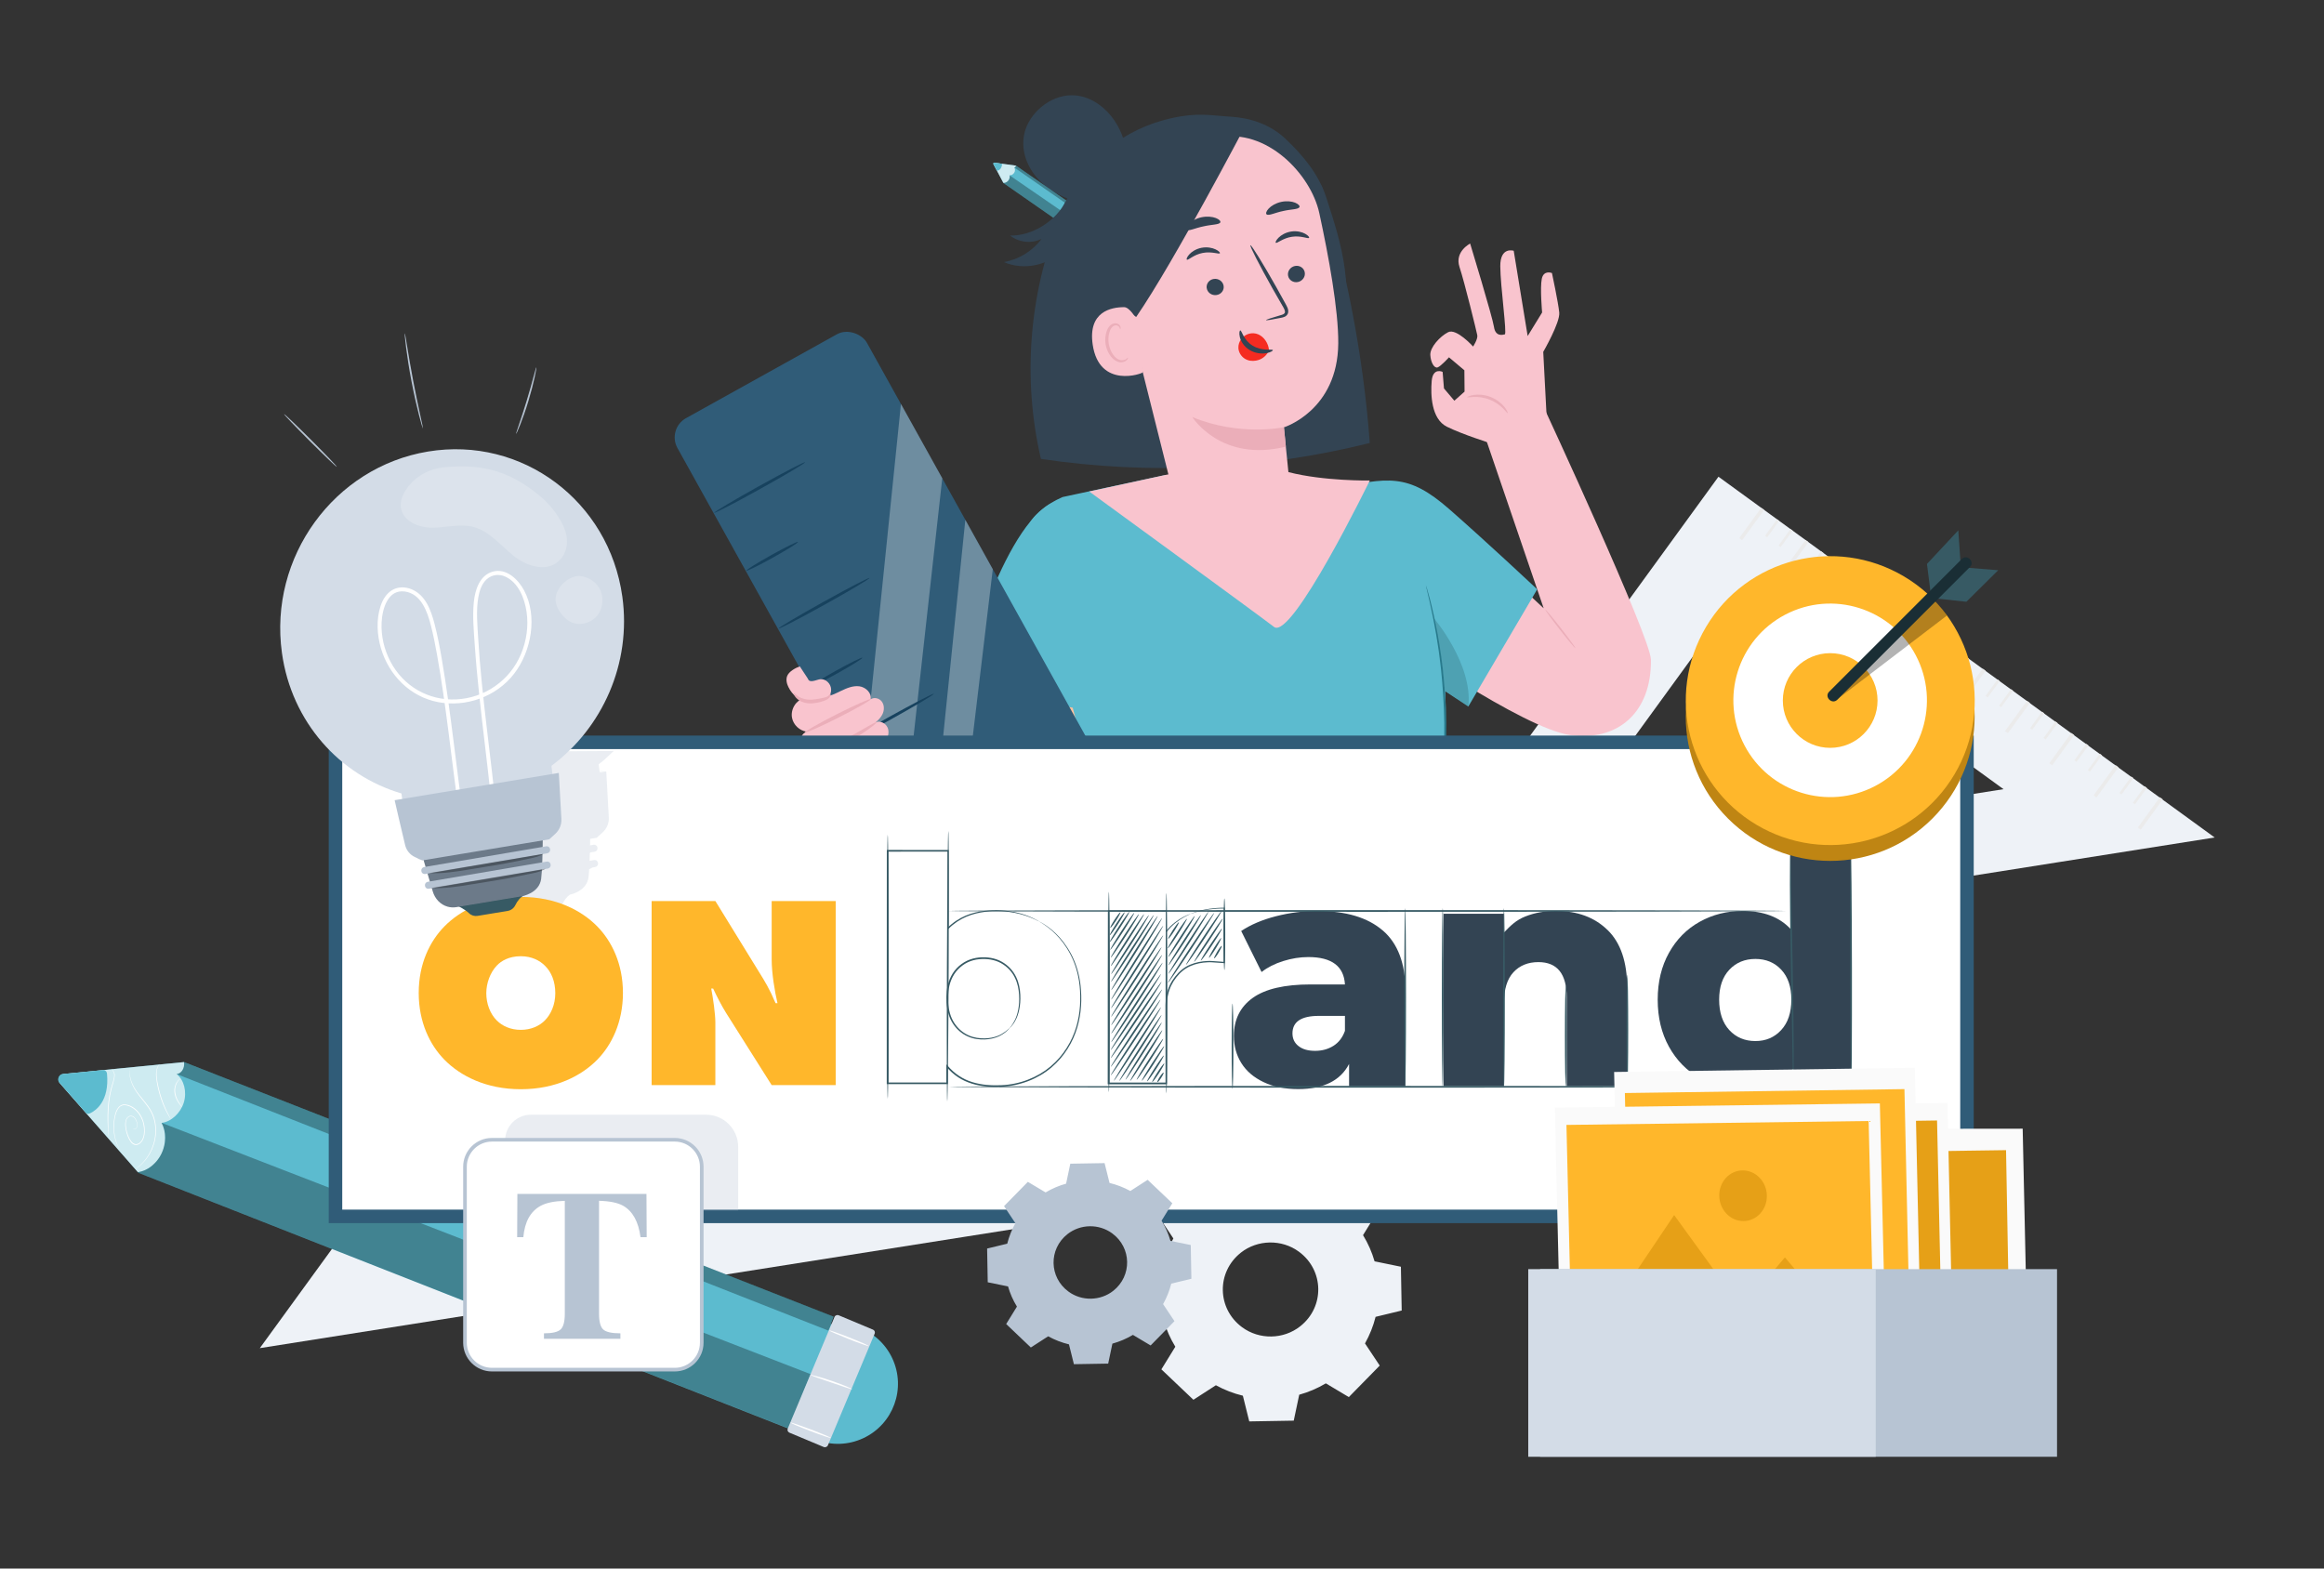 <?xml version="1.0" encoding="UTF-8"?><svg xmlns="http://www.w3.org/2000/svg" viewBox="0 0 640 432"><rect x="0" y="0" width="640" height="432" fill="#333333" stroke="none"/><defs><style>.cls-1{fill:none;}.cls-2{fill:#f52b21;}.cls-3{fill:#f9c4ce;}.cls-4{fill:#eef2f7;}.cls-5{fill:#ebebeb;}.cls-6{fill:#ebaeb9;}.cls-7{fill:#fff;}.cls-8{fill:#fafafa;}.cls-9{fill:#ffc19d;}.cls-10{fill:#ffb72b;}.cls-11{fill:#e6a017;}.cls-12{fill:#ff735d;}.cls-13{fill:#6c7a89;}.cls-14{fill:#334453;}.cls-15{fill:#b7c4d3;}.cls-16{fill:#bf8513;}.cls-17{fill:#d3dce7;}.cls-18{fill:#e1e1e1;}.cls-19{fill:#17425e;}.cls-20{fill:#375a64;}.cls-21{fill:#1a2e35;}.cls-22{fill:#2a6470;}.cls-23{fill:#287a8c;}.cls-24{fill:#305c78;}.cls-25{fill:#5cbbcf;}.cls-26{mix-blend-mode:multiply;}.cls-27{opacity:.2;}.cls-28{opacity:.3;}.cls-29{opacity:.7;}.cls-30{isolation:isolate;}</style></defs><g class="cls-30"><g id="Layer_2"><g id="Layer_6"><g><g><path class="cls-4" d="M333.91,330.09c2.32-1.38,4.78-2.42,7.33-3.13l1.51-7.14,12.25-.21,1.76,7.08c2.57,.62,5.07,1.58,7.43,2.88l6.19-4,8.82,8.38-3.84,6.23c1.4,2.28,2.46,4.71,3.18,7.21l7.25,1.49,.22,12.06-7.19,1.74c-.63,2.53-1.61,4.99-2.92,7.32l4.06,6.1-8.51,8.68-6.33-3.78c-2.32,1.38-4.78,2.42-7.33,3.13l-1.51,7.14-12.25,.21-1.76-7.08c-2.57-.62-5.07-1.58-7.43-2.88l-6.19,4-8.82-8.38,3.84-6.23c-1.4-2.28-2.46-4.71-3.18-7.21l-7.25-1.49-.22-12.06,7.19-1.74c.63-2.53,1.61-4.99,2.92-7.32l-4.06-6.1,8.51-8.68,6.33,3.78h0Zm7.79,14.93c-6.75,5.35-6.57,15.42,.37,20.53,4.74,3.49,11.4,3.38,16.01-.28,6.76-5.35,6.57-15.42-.37-20.53-4.74-3.49-11.4-3.37-16.02,.28Z"/><path class="cls-17" d="M454.99,349.94c1.32-.79,2.74-1.39,4.19-1.79l.86-4.08,7.01-.12,1.01,4.05c1.47,.36,2.9,.9,4.25,1.65l3.54-2.28,5.04,4.79-2.19,3.56c.8,1.3,1.41,2.69,1.82,4.12l4.15,.85,.12,6.9-4.11,.99c-.36,1.44-.92,2.85-1.67,4.18l2.32,3.49-4.87,4.96-3.62-2.16c-1.32,.79-2.74,1.39-4.19,1.79l-.86,4.08-7.01,.12-1.01-4.05c-1.47-.36-2.9-.9-4.25-1.65l-3.54,2.28-5.04-4.79,2.19-3.56c-.8-1.3-1.41-2.69-1.82-4.12l-4.15-.85-.12-6.9,4.11-.99c.36-1.44,.92-2.85,1.67-4.18l-2.32-3.49,4.87-4.96,3.62,2.16h0Zm4.46,8.54c-3.86,3.06-3.76,8.82,.21,11.74,2.71,2,6.52,1.93,9.16-.16,3.86-3.06,3.76-8.82-.21-11.74-2.71-2-6.52-1.93-9.16,.16Z"/><g><path class="cls-4" d="M473.24,131.3l-99.37,136.65,236.02-37.29-136.65-99.37Zm5.17,32.73l73.33,53.32-126.64,20.01,53.32-73.33Z"/><g class="cls-26"><g><polygon class="cls-5" points="486.67 147.98 486.08 147.55 489.37 143.03 489.96 143.45 486.67 147.98"/><polygon class="cls-5" points="490.38 150.67 489.79 150.24 493.08 145.72 493.67 146.14 490.38 150.67"/><polygon class="cls-5" points="498.82 156.8 498.23 156.37 501.52 151.84 502.11 152.27 498.82 156.8"/><polygon class="cls-5" points="502.52 159.49 501.93 159.06 505.22 154.54 505.81 154.96 502.52 159.49"/><polygon class="cls-5" points="510.96 165.62 510.37 165.19 513.66 160.67 514.25 161.09 510.96 165.62"/><polygon class="cls-5" points="514.67 168.31 514.08 167.88 517.37 163.36 517.96 163.78 514.67 168.31"/><polygon class="cls-5" points="523.11 174.44 522.52 174.01 525.81 169.48 526.4 169.91 523.11 174.44"/><polygon class="cls-5" points="526.82 177.13 526.23 176.71 529.51 172.18 530.1 172.6 526.82 177.13"/><polygon class="cls-5" points="535.26 183.26 534.67 182.84 537.95 178.31 538.54 178.73 535.26 183.26"/><polygon class="cls-5" points="538.96 185.95 538.37 185.52 541.66 181 542.25 181.42 538.96 185.95"/><polygon class="cls-5" points="547.4 192.08 546.81 191.65 550.1 187.12 550.69 187.55 547.4 192.08"/><polygon class="cls-5" points="551.11 194.77 550.52 194.35 553.81 189.82 554.4 190.24 551.11 194.77"/><polygon class="cls-5" points="559.65 200.98 559.06 200.55 562.35 196.02 562.94 196.45 559.65 200.98"/><polygon class="cls-5" points="563.36 203.67 562.77 203.24 566.05 198.71 566.64 199.14 563.36 203.67"/><polygon class="cls-5" points="571.85 209.83 571.26 209.4 574.54 204.87 575.14 205.3 571.85 209.83"/><polygon class="cls-5" points="575.55 212.52 574.96 212.1 578.25 207.57 578.84 207.99 575.55 212.52"/><polygon class="cls-5" points="584.24 218.83 583.65 218.41 586.94 213.88 587.53 214.3 584.24 218.83"/><polygon class="cls-5" points="587.95 221.52 587.36 221.1 590.64 216.57 591.23 217 587.95 221.52"/></g><polygon class="cls-5" points="479.76 148.78 478.97 148.2 485.02 139.86 485.82 140.45 479.76 148.78"/><polygon class="cls-5" points="491.96 157.64 491.16 157.06 497.22 148.72 498.02 149.3 491.96 157.64"/><polygon class="cls-5" points="504.16 166.5 503.36 165.92 509.41 157.58 510.21 158.16 504.16 166.5"/><polygon class="cls-5" points="516.36 175.36 515.56 174.77 521.61 166.44 522.41 167.02 516.36 175.36"/><polygon class="cls-5" points="528.55 184.21 527.76 183.63 533.81 175.29 534.61 175.87 528.55 184.21"/><polygon class="cls-5" points="540.75 193.07 539.95 192.49 546.01 184.15 546.81 184.73 540.75 193.07"/><polygon class="cls-5" points="552.95 201.93 552.15 201.35 558.21 193.01 559.01 193.59 552.95 201.93"/><polygon class="cls-5" points="565.15 210.79 564.35 210.21 570.4 201.87 571.2 202.45 565.15 210.79"/><polygon class="cls-5" points="577.34 219.64 576.55 219.06 582.6 210.72 583.4 211.31 577.34 219.64"/><polygon class="cls-5" points="589.54 228.5 588.74 227.92 594.8 219.58 595.6 220.16 589.54 228.5"/></g></g><g><path class="cls-4" d="M170.92,234.65l-99.37,136.65,236.02-37.29-136.65-99.37Zm5.17,32.73l73.33,53.32-126.64,20.01,53.32-73.33Z"/><g class="cls-26"><g><polygon class="cls-4" points="184.35 251.33 183.76 250.9 187.05 246.38 187.64 246.8 184.35 251.33"/><polygon class="cls-4" points="188.05 254.02 187.46 253.6 190.75 249.07 191.34 249.5 188.05 254.02"/><polygon class="cls-4" points="196.49 260.15 195.9 259.73 199.19 255.2 199.78 255.62 196.49 260.15"/><polygon class="cls-4" points="200.2 262.84 199.61 262.42 202.9 257.89 203.49 258.31 200.2 262.84"/><polygon class="cls-4" points="208.64 268.97 208.05 268.55 211.34 264.02 211.93 264.44 208.64 268.97"/><polygon class="cls-4" points="212.34 271.66 211.75 271.24 215.04 266.71 215.63 267.14 212.34 271.66"/><polygon class="cls-4" points="220.79 277.79 220.2 277.37 223.48 272.84 224.07 273.26 220.79 277.79"/><polygon class="cls-4" points="224.49 280.48 223.9 280.06 227.19 275.53 227.78 275.95 224.49 280.48"/><polygon class="cls-4" points="232.93 286.61 232.34 286.19 235.63 281.66 236.22 282.09 232.93 286.61"/><polygon class="cls-4" points="236.64 289.3 236.05 288.88 239.34 284.35 239.93 284.78 236.64 289.3"/><polygon class="cls-4" points="245.08 295.43 244.49 295.01 247.78 290.48 248.37 290.9 245.08 295.43"/><polygon class="cls-4" points="248.78 298.12 248.19 297.7 251.48 293.17 252.07 293.6 248.78 298.12"/><polygon class="cls-4" points="257.33 304.33 256.74 303.9 260.02 299.37 260.61 299.8 257.33 304.33"/><polygon class="cls-4" points="261.03 307.02 260.44 306.59 263.73 302.06 264.32 302.49 261.03 307.02"/><polygon class="cls-4" points="269.52 313.18 268.93 312.76 272.22 308.23 272.81 308.65 269.52 313.18"/><polygon class="cls-4" points="273.23 315.87 272.64 315.45 275.93 310.92 276.52 311.35 273.23 315.87"/><polygon class="cls-4" points="281.92 322.19 281.33 321.76 284.61 317.23 285.2 317.66 281.92 322.19"/><polygon class="cls-4" points="285.62 324.88 285.03 324.45 288.32 319.92 288.91 320.35 285.62 324.88"/></g><polygon class="cls-4" points="177.44 252.13 176.64 251.55 182.7 243.22 183.49 243.8 177.44 252.13"/><polygon class="cls-4" points="189.64 260.99 188.84 260.41 194.89 252.07 195.69 252.66 189.64 260.99"/><polygon class="cls-4" points="201.84 269.85 201.04 269.27 207.09 260.93 207.89 261.51 201.84 269.85"/><polygon class="cls-4" points="214.03 278.71 213.23 278.13 219.29 269.79 220.09 270.37 214.03 278.71"/><polygon class="cls-4" points="226.23 287.57 225.43 286.98 231.49 278.65 232.28 279.23 226.23 287.57"/><polygon class="cls-4" points="238.43 296.42 237.63 295.84 243.68 287.5 244.48 288.09 238.43 296.42"/><polygon class="cls-4" points="250.63 305.28 249.83 304.7 255.88 296.36 256.68 296.94 250.63 305.28"/><polygon class="cls-4" points="262.82 314.14 262.02 313.56 268.08 305.22 268.88 305.8 262.82 314.14"/><polygon class="cls-4" points="275.02 323 274.22 322.41 280.28 314.08 281.07 314.66 275.02 323"/><polygon class="cls-4" points="287.22 331.85 286.42 331.27 292.47 322.94 293.27 323.52 287.22 331.85"/></g></g><g><path class="cls-25" d="M215.75,388.11c-3.87-8.28-.29-18.12,7.99-21.99,8.28-3.87,18.12-.29,21.99,7.99,3.87,8.28,.29,18.12-7.99,21.99-8.28,3.87-18.12,.29-21.99-7.99Z"/><g><g><path class="cls-25" d="M16.39,298.22l21.75,24.8,179.96,70.83,11.49-31.21L50.68,292.51l-33.34,3.29c-1.06,.1-1.65,1.62-.95,2.42Z"/><g class="cls-29"><path class="cls-7" d="M50.68,292.51c.23,1.56-.62,3.17-2.04,3.31,2.05,1.58,2.88,4.88,1.98,7.83-.91,2.94-3.49,5.31-6.12,5.61,1.3,2.38,1.29,5.75-.03,8.49-1.32,2.74-3.9,4.76-6.5,5.08l-21.45-24.45c-.75-.86-.12-2.48,1.02-2.59l33.14-3.27Z"/></g><path class="cls-25" d="M24.74,306.65c1.63-.75,5.41-3.33,4.73-10.91-.06-.64-.53-1.08-1.1-1.02l-11.16,1.1c-1.01,.1-1.57,1.54-.9,2.3l7.28,8.3c.29,.33,.73,.42,1.15,.23Z"/></g><g class="cls-28"><path d="M44.51,309.25l178.71,69.21-5.91,15.03L38.15,323.02l-.18-.2s1.53-.1,3.18-1.22c1.11-.75,2.35-1.97,3.2-3.64,1.11-2.15,1.28-4.27,1.06-5.87-.24-1.72-.91-2.84-.91-2.84Z"/></g><g class="cls-28"><path d="M48.65,295.82l179.47,70.65,1.7-3.77L50.68,292.51s.42,2.24-1.51,3.19c-.15,.08-.34,.08-.53,.12Z"/></g><path class="cls-7" d="M36.67,310.88s.1,.14,.37,.1c.25-.03,.69-.33,.73-.93,.05-.57-.17-1.24-.54-1.87-.2-.3-.47-.58-.85-.69-.36-.11-.83-.05-1.17,.3-.35,.34-.52,.9-.56,1.45-.05,.56,.03,1.13,.13,1.71,.22,1.14,.62,2.34,1.32,3.33,.35,.47,.85,.88,1.45,.84,.6-.04,1.19-.53,1.56-1.15,.72-1.31,.66-2.99,.36-4.43-.67-2.94-2.86-4.99-5.18-5.17-.58-.02-1.16,.25-1.56,.75-.41,.48-.66,1.09-.84,1.68-.34,1.19-.47,2.35-.49,3.38-.04,2.07,.39,3.65,.76,4.67,.19,.51,.37,.89,.49,1.14,.13,.25,.19,.39,.19,.39,0,0-.34-.47-.75-1.48-.39-1.01-.85-2.59-.83-4.7,.01-1.05,.14-2.21,.47-3.43,.18-.61,.43-1.24,.87-1.77,.43-.54,1.09-.85,1.7-.83,2.43,.17,4.66,2.27,5.35,5.3,.18,.75,.24,1.54,.21,2.33-.04,.78-.2,1.6-.6,2.29-.4,.68-1.05,1.22-1.73,1.26-.69,.04-1.22-.41-1.58-.91-.72-1.04-1.11-2.24-1.33-3.41-.1-.59-.18-1.17-.12-1.76,.05-.58,.23-1.19,.63-1.57,.4-.39,.92-.45,1.3-.32,.4,.12,.69,.42,.89,.74,.38,.66,.58,1.35,.52,1.95-.06,.64-.55,.97-.81,.98-.29,.03-.37-.15-.37-.14Z"/><path class="cls-7" d="M35.72,294.33s-.05,.47,0,1.28c.05,.81,.29,1.96,.88,3.19,.58,1.24,1.52,2.5,2.64,3.83,1.09,1.34,2.37,2.82,3.1,4.87,.72,2.04,.78,4.3,.39,6.28-.38,1.99-1.22,3.68-2.08,4.93-.87,1.25-1.75,2.07-2.38,2.58-.64,.5-1.02,.7-1.02,.7,0,0,.09-.08,.26-.2,.17-.12,.42-.31,.73-.57,.61-.52,1.48-1.35,2.32-2.6,.83-1.24,1.64-2.9,2.01-4.86,.37-1.94,.31-4.16-.4-6.15-.71-2-1.97-3.47-3.05-4.82-1.11-1.34-2.05-2.63-2.62-3.9-.58-1.26-.81-2.43-.83-3.26-.03-.83,.08-1.3,.08-1.3Z"/><path class="cls-7" d="M43.97,293.03c.06,.01-.74,.73-.84,2.29-.09,1.51,.34,3.53,.9,5.65,.59,2.13,1.34,3.94,1.96,5.19,.3,.63,.57,1.12,.76,1.47,.19,.34,.29,.53,.27,.54-.01,0-.13-.16-.34-.49-.2-.33-.49-.81-.81-1.43-.65-1.24-1.43-3.05-2.02-5.19-.3-1.07-.52-2.12-.68-3.09-.16-.97-.25-1.87-.17-2.65,.07-.78,.32-1.41,.55-1.78,.24-.37,.43-.52,.43-.52Z"/><path class="cls-7" d="M50.11,304.88s-.33-.31-.77-.91c-.43-.6-1.02-1.49-1.24-2.73-.25-1.24,.1-2.51,.59-3.21,.24-.36,.48-.6,.66-.74,.18-.14,.29-.19,.3-.18,.02,.03-.42,.29-.85,1-.43,.7-.74,1.88-.5,3.06,.21,1.18,.76,2.08,1.16,2.7,.41,.62,.68,.99,.65,1.01Z"/><path class="cls-7" d="M30.8,294.4s.04,.04,.11,.13c.07,.09,.17,.22,.29,.4,.12,.18,.27,.42,.34,.75,.08,.33,.05,.75-.03,1.18-.14,.88-.49,1.88-.79,3-.3,1.12-.53,2.37-.68,3.68-.3,2.63-.25,5-.21,6.71,.02,.74,.04,1.41,.05,2.02,.01,.48,.01,.74,0,.75-.01,0-.04-.26-.07-.73-.03-.47-.08-1.16-.12-2.01-.07-1.7-.15-4.08,.16-6.73,.15-1.33,.39-2.59,.7-3.72,.31-1.13,.67-2.12,.82-2.97,.22-.87,0-1.51-.24-1.86-.22-.37-.35-.58-.34-.59Z"/></g><rect class="cls-17" x="211.37" y="374.4" width="35.06" height="11.98" rx=".85" ry=".85" transform="translate(-210.38 444.61) rotate(-67.28)"/><path class="cls-7" d="M239.2,370.71c-.05,.12-2.52-.74-5.52-1.93-3-1.19-5.39-2.24-5.34-2.36,.05-.12,2.52,.74,5.52,1.93,3,1.18,5.39,2.24,5.34,2.36Z"/><path class="cls-7" d="M234.66,382.6c-.05,.12-2.6-.76-5.76-1.84-3.16-1.08-5.72-1.94-5.68-2.07,.04-.12,2.67,.54,5.83,1.63,3.17,1.08,5.66,2.16,5.61,2.28Z"/><path class="cls-7" d="M217.71,391.81c.05-.12,2.56,.73,5.62,1.89,3.05,1.16,5.5,2.2,5.45,2.32s-2.56-.72-5.62-1.89c-3.06-1.16-5.5-2.2-5.45-2.32Z"/></g><g><g><path class="cls-3" d="M425.11,112.11l-16.98,5.7,16.98,49.72-25.65-23.87-15.93,31.85s35.86,25.16,48.91,26.94c13.05,1.79,22.36-6.16,22.21-20.74-.06-6.14-29.53-69.6-29.53-69.6Z"/><path class="cls-6" d="M433.84,178.51c-.1,.08-2.04-2.22-4.32-5.15-2.28-2.92-4.05-5.36-3.95-5.44,.1-.08,2.04,2.22,4.32,5.15,2.28,2.92,4.05,5.36,3.94,5.44Z"/><g><path class="cls-3" d="M405.68,95.45s-4.59-5.12-6.88-3.96c-2.29,1.17-5.01,4.19-4.91,6.27,.11,2.09,1.11,3.74,2.01,3.43s3.13-2.78,3.13-2.78l4.24,3.57,.05,5.88-2.81,2.5-2.86-3.38-.37-4.56s-2.68-1.3-3.01,2.51c-.32,3.81-.11,10.47,4.19,12.6,4.3,2.13,12.01,4.54,12.01,4.54l15.55-5.46-1.03-19.7s4.68-8.09,4.41-10.83c-.27-2.73-2.01-10.88-2.01-10.88,0,0-2.27-.93-2.8,1.58-.52,2.51,.09,9.28,.09,9.28l-3.98,6.49-3.84-23.48s-3.73-1.24-3.7,4.25c.02,5.49,1.89,18.61,1.24,18.77-.65,.16-2.58,.66-2.98-2.07-.41-2.73-6.56-22.94-6.56-22.94,0,0-4.33,2.19-2.94,6.43,1.4,4.24,4.72,17.81,4.91,18.84,.18,1.04-1.14,3.07-1.14,3.07Z"/><path class="cls-6" d="M415.21,113.8c-.11,.06-.51-.54-1.32-1.34-.8-.8-2.06-1.76-3.66-2.39-1.6-.63-3.18-.79-4.31-.75-1.13,.04-1.84,.2-1.88,.08-.03-.08,.63-.45,1.83-.63,1.19-.19,2.91-.11,4.65,.57,1.73,.69,3.05,1.8,3.79,2.75,.75,.95,.98,1.67,.9,1.71Z"/></g></g><g><path class="cls-14" d="M305.92,31.88c-2.55-3.13-6.38-5.67-10.87-5.64-6.02,.03-11.67,5.01-12.93,10.43-1.25,5.43,1.31,10.87,5.57,14.36,4.27,3.5,10.03,5.27,15.89,6.12l4.43-2.17c3.85-7.7,3.02-16.82-2.09-23.11Z"/><g><path class="cls-12" d="M304.56,69.08c-.33-1.6,.7-3.17,2.3-3.5,1.6-.33,3.17,.7,3.5,2.3,.33,1.6-.7,3.17-2.3,3.5-1.6,.33-3.17-.7-3.5-2.3Z"/><g><g><path class="cls-25" d="M273.58,45.2l2.76,5.21,28.39,19.76,3.29-4.96-28.24-19.6-5.94-.8c-.19-.03-.35,.21-.27,.38Z"/><g class="cls-29"><path class="cls-7" d="M279.79,45.62c-.02,.28-.24,.53-.49,.49,.29,.36,.3,.97,.02,1.44s-.83,.78-1.3,.72c.13,.47-.01,1.05-.36,1.48s-.87,.67-1.34,.62l-2.72-5.14c-.1-.18,.08-.44,.28-.41l5.9,.8Z"/></g><path class="cls-25" d="M274.69,47.01c.31-.06,1.08-.36,1.27-1.7,.02-.11-.05-.21-.15-.22l-1.99-.27c-.18-.02-.34,.2-.25,.36l.92,1.75c.04,.07,.11,.1,.19,.09Z"/></g><g class="cls-28"><path d="M278.02,48.28l28.14,19.36-1.55,2.44-28.26-19.67-.02-.04s.27,.05,.6-.08c.22-.08,.49-.25,.71-.5,.28-.33,.4-.69,.43-.98,.03-.31-.04-.53-.04-.53Z"/></g><g class="cls-28"><path d="M279.29,46.11l28.31,19.71,.45-.59-28.27-19.62s-.02,.41-.39,.49c-.03,0-.06,0-.1,0Z"/></g></g><g><rect class="cls-18" x="304.03" y="67.21" width="6.27" height="2.14" rx=".15" ry=".15" transform="translate(71.09 276.33) rotate(-53.92)"/><path class="cls-21" d="M304.55,70.06s0,.01-.02,.04c0,.03-.01,.07,.01,.12,.02,.05,.09,.08,.15,.13,.07,.05,.14,.1,.23,.16,.17,.12,.38,.27,.62,.44,.12,.09,.25,.18,.39,.28,.03,.02,.07,.05,.1,.07,.04,.03,.07,.05,.1,.06,.04,0,.07,0,.1-.03,.02-.02,.05-.07,.08-.11,.88-1.22,2.1-2.89,3.44-4.74,.03-.04,.03-.11,0-.14-.04-.04-.11-.08-.16-.12-.11-.08-.23-.17-.34-.25-.22-.16-.45-.33-.66-.48-.11-.08-.22-.16-.32-.24-.04-.03-.1-.03-.14,0,0,0-.02,.02-.03,.03l-.03,.04-.06,.08c-.15,.21-.3,.41-.45,.61-.59,.8-1.11,1.52-1.56,2.12-.44,.6-.8,1.08-1.06,1.43-.12,.16-.22,.29-.29,.39-.03,.04-.06,.07-.08,.1-.02,.02-.03,.03-.03,.03,0,0,0-.01,.02-.04,.02-.03,.04-.06,.07-.1,.07-.1,.16-.23,.28-.39,.25-.35,.6-.84,1.03-1.44,.44-.61,.96-1.33,1.54-2.13,.15-.2,.29-.41,.45-.62l.06-.08,.03-.04s.03-.03,.04-.04c.07-.05,.17-.05,.23,0,.11,.08,.22,.16,.32,.24,.22,.16,.44,.32,.67,.48,.11,.08,.23,.16,.34,.25,.06,.04,.11,.08,.18,.13,.07,.06,.07,.18,.02,.25-1.35,1.84-2.57,3.51-3.46,4.73-.03,.04-.05,.07-.09,.11-.04,.04-.1,.05-.15,.05-.06,0-.09-.04-.13-.07-.03-.03-.07-.05-.1-.08-.14-.1-.26-.19-.38-.28-.24-.18-.44-.33-.61-.46-.08-.06-.16-.12-.22-.17-.06-.05-.13-.08-.15-.14-.03-.05-.02-.1,0-.13,.01-.03,.02-.04,.02-.04Z"/></g><path class="cls-21" d="M309.36,67.02s-.41-.23-.88-.56c-.47-.33-.85-.61-.83-.63,.01-.02,.41,.23,.88,.56,.47,.33,.85,.61,.83,.63Z"/><path class="cls-21" d="M308.08,68.9s-.42-.24-.93-.56c-.5-.32-.92-.57-.9-.59,.01-.02,.44,.2,.95,.52,.51,.32,.89,.61,.88,.63Z"/><path class="cls-21" d="M304.75,69.81s.42,.23,.9,.56c.48,.33,.87,.61,.85,.63-.01,.02-.42-.23-.9-.56-.48-.33-.87-.61-.85-.63Z"/></g><g><path class="cls-14" d="M363.94,51.12l-72.12,8.9c-8.46,20.9-10.29,44.42-5.16,66.37,30.09,4.48,61.05,2.98,90.56-4.38-1.76-24.05-6.47-47.76-13.28-70.9Z"/><g><path class="cls-14" d="M293.51,55.4c6.16-11.8,16.03-19.91,29.03-22.84,7.33-1.65,10.69-.76,16.29-.43,5.59,.33,10.97,2.17,15.06,6,4.86,4.54,9.26,9.85,11.32,16.17,2.11,6.5,4.24,13.04,5.13,19.81,.89,6.77,.47,13.87-2.33,20.1l-16.37,6.48c-9.31,2.27-18.76,4.56-28.34,4.32-9.58-.24-19.49-3.3-26.05-10.29-9.12-9.7-9.88-27.52-3.73-39.32Z"/><path class="cls-3" d="M308.6,52.14l20.77-13.7,6.06-.54c13.32-2.72,25.55,10.03,27.89,20.79,2.59,11.95,5.28,26.63,5.22,35.85-.13,18.53-14.97,23.16-14.97,23.16l1.76,17.48,5.36,4.61,9.54,37.72-27.22,8.83-19.85-52.06-1-2.03-18.26-72.78c-.57-3.29,1.48-6.47,4.72-7.32Z"/><path class="cls-2" d="M341.04,95.92c-.07-.96,.28-1.9,.82-2.6,1.09-1.41,3.01-1.92,4.63-1.24,1.62,.68,2.86,2.52,2.98,4.44h0c-.57,1.26-1.63,2.25-2.96,2.65-.21,.06-.42,.11-.63,.15-1.03,.19-2.14,.06-3.08-.53-.94-.59-1.67-1.68-1.76-2.87Z"/><path class="cls-14" d="M359.31,74.99c.23,1.22-.62,2.42-1.88,2.68-1.27,.26-2.48-.51-2.71-1.73-.23-1.22,.62-2.42,1.88-2.68,1.27-.26,2.49,.51,2.71,1.73Z"/><path class="cls-14" d="M360.5,65.51c-.24,.35-2.2-.69-4.7-.3-2.5,.35-4.14,1.91-4.46,1.65-.15-.12,.06-.71,.77-1.41,.7-.7,1.95-1.46,3.51-1.69,1.56-.23,2.95,.15,3.8,.62,.86,.47,1.2,.98,1.08,1.14Z"/><path class="cls-14" d="M348.65,88.18c-.03-.14,1.48-.64,3.95-1.35,.63-.16,1.21-.38,1.25-.83,.08-.48-.29-1.13-.71-1.83-.83-1.45-1.71-2.97-2.62-4.57-3.67-6.52-6.43-11.91-6.17-12.06,.26-.15,3.45,5.02,7.12,11.53,.89,1.61,1.74,3.14,2.55,4.61,.35,.69,.89,1.45,.71,2.45-.1,.5-.52,.92-.91,1.09-.39,.19-.75,.25-1.06,.31-2.51,.52-4.08,.77-4.11,.63Z"/><path class="cls-6" d="M353.58,117.66s-12.06,2.63-25.23-2.79c0,0,7.88,12.58,25.75,8.14l-.51-5.35Z"/><path class="cls-14" d="M341.56,91.02c.4-.08,.82,2.62,3.43,4.2,2.61,1.58,5.46,.84,5.53,1.21,.06,.16-.56,.62-1.78,.84-1.19,.22-3,.1-4.6-.86-1.6-.96-2.44-2.45-2.7-3.55-.28-1.12-.07-1.83,.11-1.85Z"/><path class="cls-14" d="M357.86,57.04c-.33,.67-2.3,.56-4.51,1.08-2.22,.45-3.97,1.39-4.55,.92-.26-.24-.11-.87,.58-1.6,.67-.73,1.91-1.49,3.43-1.83,1.52-.33,2.96-.16,3.87,.22,.92,.38,1.32,.89,1.18,1.21Z"/><path class="cls-14" d="M332.32,79.36c.19,1.23,1.38,2.08,2.67,1.9,1.28-.17,2.17-1.3,1.98-2.53-.19-1.23-1.38-2.08-2.67-1.91-1.29,.17-2.17,1.31-1.99,2.53Z"/><path class="cls-14" d="M326.86,71.51c.34,.25,1.85-1.38,4.33-1.84,2.48-.5,4.54,.43,4.75,.08,.11-.16-.29-.65-1.19-1.07-.89-.43-2.33-.73-3.88-.43-1.55,.3-2.74,1.12-3.38,1.84-.65,.73-.81,1.32-.64,1.43Z"/><path class="cls-14" d="M326.7,63.29c.6,.47,2.4-.48,4.7-.94,2.28-.54,4.33-.43,4.66-1.1,.14-.32-.27-.83-1.23-1.2-.94-.37-2.43-.54-4-.2-1.57,.35-2.85,1.12-3.54,1.85-.7,.73-.86,1.36-.59,1.6Z"/><path class="cls-14" d="M309.12,84.73l3.77,2.57c10.72-15.59,30.21-53.1,29.15-50.88,0,0-9.96-1.86-19.56,1.9-9.6,3.77-27.45,12.67-24.72,24.35,2.73,11.67,11.36,22.07,11.36,22.07Z"/></g></g><g><path class="cls-3" d="M313.22,88.89c-.21-1.35-2.25-4.29-3.61-4.29-3.64-.02-10.01,1.24-8.7,10.28,1.79,12.35,13.83,8.01,13.8,7.65-.02-.28-.77-8.98-1.49-13.63Z"/><path class="cls-6" d="M310.64,98.5c-.06-.03-.19,.18-.53,.4-.33,.21-.93,.41-1.61,.27-1.38-.29-2.77-2.2-3.16-4.42-.19-1.12-.11-2.22,.16-3.17,.25-.96,.74-1.67,1.38-1.89,.63-.25,1.15,.08,1.36,.4,.22,.32,.17,.58,.24,.59,.04,.03,.24-.25,.06-.74-.09-.24-.27-.51-.6-.7-.33-.2-.78-.26-1.24-.14-.94,.2-1.67,1.2-1.97,2.24-.35,1.05-.47,2.29-.25,3.55,.44,2.48,2.05,4.62,3.91,4.88,.9,.1,1.59-.27,1.92-.61,.34-.36,.36-.65,.32-.66Z"/></g><path class="cls-14" d="M278.19,64.89c2.39,1.9,5.91,2.27,8.64,.9-2.48,3.35-6.27,5.69-10.38,6.39,5.47,2.4,12.4,.94,16.43-3.48l.62-13.31c-2.69,5.48-9.21,9.6-15.32,9.49Z"/></g><path class="cls-9" d="M266.45,259.61l18.4,2.03,10.85-40.95,4.26-70.8-6.22-6.08c-11.2,6.48-19.02,17.51-21.42,30.23-3.62,19.23-6.45,40.77-7.48,46.92l-22.72-15.95-9.99,6.4s19.43,43.38,34.3,48.21Z"/><g><path class="cls-25" d="M393.39,261.4c-.67-6.04-1.19-11.21-1.41-14.16l3.62-18.98c.28-.79,1.67-5.86,2.44-26.02,.75-19.52-2.68-38.23-6.4-57.12,0,0-.28-4.84-3.46-6.09-8.35-3.29-26.23-6.91-27-7.71-4.98,8.55-16.89,16.34-40.3-.48l-28.24,6.05c-4,1.68-10.26,6.01-9.86,10.33l15.37,58.05,8.96,31.69-12.52,24.46h98.81Z"/><path class="cls-25" d="M404.35,194.59l18.98-32.29s-13.89-13.03-24.23-22.08c-11.39-9.97-16.8-8.8-32.12-5.53,0,0,2.61,36.27,17.91,46.91,2.84,1.98,19.47,12.99,19.47,12.99"/><g><g class="cls-28"><path class="cls-22" d="M397.87,190.17c-.58-8.64-2.95-19.86-2.95-19.86,0,0,10.78,12.72,9.43,24.28"/></g><path class="cls-23" d="M392.67,161.12s.03,.27,.14,.77c.13,.55,.3,1.28,.51,2.19,.23,.95,.51,2.11,.78,3.47,.28,1.36,.64,2.89,.93,4.61,.32,1.71,.66,3.59,.95,5.62,.34,2.02,.57,4.2,.85,6.48,.48,4.58,.83,9.64,.91,14.95,.05,5.32-.17,10.38-.54,14.97-.22,2.29-.4,4.47-.69,6.5-.23,2.04-.53,3.92-.81,5.64-.25,1.73-.57,3.27-.82,4.63-.24,1.36-.49,2.53-.7,3.48-.19,.91-.34,1.64-.45,2.2-.1,.5-.14,.77-.12,.78,.02,0,.1-.25,.23-.75,.14-.55,.33-1.28,.56-2.18,.24-.95,.52-2.11,.79-3.47,.28-1.36,.63-2.9,.9-4.63,.3-1.72,.62-3.61,.88-5.65,.31-2.03,.51-4.22,.74-6.52,.39-4.61,.63-9.69,.58-15.03-.08-5.33-.45-10.41-.96-15-.29-2.29-.55-4.47-.91-6.5-.3-2.03-.67-3.91-1.02-5.62-.31-1.72-.71-3.25-1.01-4.6-.3-1.35-.61-2.51-.88-3.45-.25-.9-.46-1.62-.61-2.16-.15-.49-.23-.75-.25-.74Z"/></g><path class="cls-3" d="M377.22,132.35s-21.47,44.08-26.36,40.32c-4.9-3.76-50.9-37.3-50.9-37.3l25.42-5.52,29.42,.17c9.75,2.53,22.43,2.32,22.43,2.32Z"/><path class="cls-25" d="M264.22,189.58s10.66-42.26,24.75-50.69c11.65-6.97,26.84,41.5,26.84,41.5l-2.81,17.53-48.77-8.34Z"/></g><g><g><rect class="cls-24" x="236.01" y="89.04" width="59.69" height="231.09" rx="6.06" ry="6.06" transform="translate(-65.92 154.96) rotate(-29.07)"/><g class="cls-28"><polygon class="cls-7" points="248.11 111.25 237.49 214.98 248.11 234.09 259.49 131.71 248.11 111.25"/></g><g class="cls-28"><polygon class="cls-7" points="265.84 143.17 255.22 246.89 261.3 257.83 273.4 156.77 265.84 143.17"/></g><path class="cls-19" d="M221.7,127.32c.11,.2-5.4,3.48-12.3,7.31-6.91,3.84-12.6,6.79-12.71,6.59-.11-.2,5.4-3.47,12.3-7.31,6.9-3.84,12.59-6.79,12.71-6.59Z"/><path class="cls-19" d="M219.76,149.26c.11,.2-2.98,2.13-6.9,4.31-3.92,2.18-7.19,3.79-7.3,3.59-.11-.2,2.98-2.13,6.9-4.31,3.92-2.18,7.19-3.79,7.3-3.59Z"/><path class="cls-19" d="M239.43,159.2c.11,.2-5.4,3.48-12.3,7.31-6.91,3.84-12.6,6.79-12.71,6.59-.11-.2,5.4-3.47,12.3-7.31,6.9-3.84,12.59-6.79,12.71-6.59Z"/><path class="cls-19" d="M237.49,181.15c.11,.2-2.98,2.13-6.9,4.31-3.92,2.18-7.19,3.79-7.3,3.59-.11-.2,2.98-2.13,6.9-4.31,3.92-2.18,7.19-3.79,7.3-3.59Z"/><path class="cls-19" d="M257.16,191.09c.11,.2-5.4,3.48-12.3,7.31-6.91,3.84-12.6,6.79-12.71,6.59-.11-.2,5.4-3.47,12.3-7.31,6.9-3.84,12.59-6.79,12.71-6.59Z"/><path class="cls-21" d="M255.22,213.04c.11,.2-2.98,2.13-6.9,4.31-3.92,2.18-7.19,3.79-7.3,3.59-.11-.2,2.98-2.13,6.9-4.31,3.92-2.18,7.19-3.79,7.3-3.59Z"/><path class="cls-21" d="M274.88,222.97c.11,.2-5.4,3.48-12.3,7.31-6.91,3.84-12.6,6.79-12.71,6.59-.11-.2,5.4-3.47,12.3-7.31,6.9-3.84,12.59-6.79,12.71-6.59Z"/><path class="cls-21" d="M272.94,244.92c.11,.2-2.98,2.13-6.9,4.31-3.92,2.18-7.19,3.79-7.3,3.59-.11-.2,2.98-2.13,6.9-4.31,3.92-2.18,7.19-3.79,7.3-3.59Z"/><path class="cls-21" d="M292.61,254.86c.11,.2-5.4,3.48-12.3,7.31-6.91,3.84-12.6,6.79-12.71,6.59-.11-.2,5.4-3.47,12.3-7.31,6.9-3.84,12.59-6.79,12.71-6.59Z"/><path class="cls-21" d="M290.67,276.81c.11,.2-2.98,2.13-6.9,4.31-3.92,2.18-7.19,3.79-7.3,3.59-.11-.2,2.98-2.13,6.9-4.31,3.92-2.18,7.19-3.79,7.3-3.59Z"/><path class="cls-21" d="M310.34,286.75c.11,.2-5.4,3.48-12.3,7.31-6.91,3.84-12.6,6.79-12.71,6.59-.11-.2,5.4-3.47,12.3-7.31,6.9-3.84,12.59-6.79,12.71-6.59Z"/></g><g><g><path class="cls-3" d="M244.38,200.31c-.55-1.2-2.12-1.94-3.3-1.33,.89-.7,1.68-1.56,2.08-2.61,.4-1.06,.33-2.33-.37-3.21-.7-.88-2.1-1.21-3.02-.56,.33-1.74-1.36-3.35-3.11-3.58-1.76-.23-3.48,.51-5.08,1.27-1.42,.68-2.97,1.52-4.58,1.56-.25,0-.51-.07-.76-.02-.37,.07-.73,.29-1.09,.42-.78,.28-1.59,.47-2.41,.53-.18,.01-.36,.02-.54,.02-.48,0-.94-.12-1.42-.16-.1,0-.2,0-.31,.02-.2,.06-.39,.24-.55,.37-.46,.37-.86,.8-1.16,1.31-.61,1-.87,2.23-.64,3.38,.37,1.92,2.06,3.52,4,3.79-1.19,.45-1.86,1.85-1.67,3.1,.19,1.26,1.12,2.32,2.26,2.89,1.14,.57,1.72,.14,2.98,.02-1.61,1.78,.67,6.26,2.42,6.15,0,0,.53,3.02,3.55,4.09,1.25,.45,4.55-1.97,5.66-3.13-.37-.66-2.17-4.05-2.17-4.05,1.03-.83,4.6-3.29,5.74-3.96,1.14-.67,2.26-1.46,3-2.55,.75-1.1,1.06-2.56,.51-3.77Z"/><path class="cls-3" d="M217.12,189.24c-.48-.98-.75-2.16-.3-3.16,.53-1.18,2.22-2.12,3.44-2.55,.87,1.27,1.24,1.96,2.12,3.23,.18,.27,.22,.54,.5,.71,.74,.44,2.22-.34,3.07-.41,1.48-.12,2.84,1.24,2.93,2.73,.09,1.48-.9,2.9-2.23,3.57-1.33,.67-2.92,.65-4.35,.24-2.23-.65-4.16-2.27-5.17-4.36Z"/><path class="cls-6" d="M221.72,201.7c.13,.25,4.27-1.58,9.25-4.1,4.98-2.52,8.92-4.76,8.79-5.02-.13-.25-4.27,1.58-9.26,4.1-4.98,2.52-8.92,4.76-8.79,5.02Z"/><path class="cls-6" d="M225.41,207.68c.1,.25,4.02-1.08,8.48-3.54,4.47-2.45,7.69-5.04,7.53-5.26-.17-.24-3.62,1.95-8.03,4.36-4.4,2.43-8.1,4.17-7.98,4.44Z"/></g><path class="cls-6" d="M229.02,213.52c.12,.26,3.3-1.01,6.89-3.18,3.58-2.16,6.35-4.09,6.22-4.32-.15-.26-3.18,1.29-6.75,3.44-3.56,2.15-6.48,3.81-6.36,4.07Z"/><path class="cls-6" d="M218.65,190.95c-.12,.04,.03,.78,.9,1.54,.83,.77,2.42,1.36,4.11,1.23,1.7-.14,3.04-.54,4.09-1.05,1.1-.62,1.06-1.6,.91-1.56-.14-.03-.33,.6-1.22,.9-.88,.25-2.37,.57-3.83,.68-1.5,.11-2.79-.28-3.62-.79-.83-.5-1.19-1.04-1.33-.96Z"/></g></g></g><g><rect class="cls-7" x="92.39" y="204.45" width="449.29" height="130.56"/><path class="cls-24" d="M543.54,336.87H90.53V202.59h453.01v134.28Zm-449.29-3.72h445.57v-126.84H94.25v126.84Z"/></g><g class="cls-28"><path class="cls-15" d="M165.14,212.75c0-.06-.01-.11-.02-.17,.97-.19,1.51-.3,1.51-.32,0-.02-.55,.05-1.52,.2-.08-.65-.16-1.3-.24-1.95,1.45-1.08,2.83-2.46,4.15-3.69l-65.04,.4c5.41,5.39,12.21,8.71,19.58,10.88,.06,.46,.13,.92,.19,1.38-1.57,.29-2.46,.47-2.46,.5,0,.02,.49-.04,1.39-.18l-.99,.16c.05,.34,1.92,8.27,2.88,12.33,.14,.58,.37,1.12,.69,1.59-.02,0-.03,0-.02,.01,0,0,.01,0,.04,0,.5,.75,1.2,1.36,2.03,1.73l.42,.19c.03,.07,.06,.14,.11,.2,.23,.31,.63,.47,1.01,.4,.05,0,.1-.02,.15-.03l.32,.15,.35-.06c.18,.61,.35,1.21,.53,1.82l-.39,.07c-.49,.08-.84,.56-.76,1.06v.1c.09,.5,.55,.84,1.04,.76l.67-.11c.22,.75,.43,1.48,.63,2.16l-.57,.1c-.49,.08-.84,.56-.76,1.06v.1c.09,.5,.55,.84,1.04,.76l.85-.14c.09,.32,.18,.61,.26,.89,.59,2.01,2.1,3.64,4.08,4.19,.72,.2,1.54,.28,2.43,.13,.23-.04,.5-.08,.81-.13,.57,.29,1.83,.97,2.71,1.83,.61,.59,1.48,.84,2.33,.7l8.27-1.37c.93-.15,1.73-.76,2.14-1.63,.4-.85,1.12-1.86,1.98-2.43,.81-.17,4.62-1.18,5.1-4.75,.08-.56,.14-1.34,.19-2.26,.42-.17,.74-.33,.89-.46l.78-.13c.49-.08,.84-.56,.76-1.06v-.1c-.09-.5-.55-.84-1.04-.76l-1.28,.22c.03-.69,.05-1.42,.07-2.17,.08-.05,.14-.1,.18-.14l1.16-.2c.49-.08,.84-.56,.77-1.06v-.1c-.09-.5-.55-.84-1.04-.76l-1.01,.17c.01-.6,.02-1.2,.03-1.79l1.8-.3,1.65-1.5c1.15-1.05,1.78-2.57,1.69-4.13l-.71-12.66-1.77,.29Z"/></g><g><g><path class="cls-14" d="M380.81,256.27c4.15,3.59,6.22,9.1,6.22,16.52v26.37h-15.51v-6.13c-2.39,4.62-7.07,6.92-14.02,6.92-3.68,0-6.87-.64-9.55-1.93-2.69-1.28-4.72-3.02-6.09-5.21-1.37-2.19-2.06-4.69-2.06-7.49,0-4.5,1.72-7.99,5.17-10.47,3.45-2.48,8.76-3.72,15.95-3.72h9.46c-.29-5.02-3.65-7.54-10.08-7.54-2.28,0-4.59,.37-6.92,1.1-2.34,.73-4.32,1.74-5.96,3.02l-5.61-11.3c2.63-1.75,5.83-3.11,9.59-4.07,3.77-.96,7.55-1.45,11.35-1.45,7.89,0,13.9,1.8,18.05,5.39Zm-13.58,31.76c1.46-.93,2.51-2.31,3.15-4.12v-4.12h-7.18c-4.85,0-7.27,1.61-7.27,4.82,0,1.46,.55,2.63,1.67,3.5,1.11,.88,2.63,1.31,4.56,1.31s3.62-.47,5.08-1.4Z"/><path class="cls-14" d="M442.71,256.14c3.59,3.5,5.39,8.79,5.39,15.86v27.16h-16.65v-24.45c0-6.48-2.6-9.73-7.8-9.73-2.86,0-5.16,.94-6.88,2.8-1.72,1.87-2.59,4.67-2.59,8.41v22.96h-16.65v-47.49h16.63v5.17c1.87-1.93,3.32-3.4,5.89-4.42,2.57-1.02,5.37-1.53,8.41-1.53,5.9,0,10.65,1.75,14.24,5.26Z"/><path class="cls-14" d="M509.7,234.15v65.01h-15.86v-4.73c-3.1,3.68-7.74,5.52-13.93,5.52-4.32,0-8.27-1.01-11.83-3.02-3.56-2.02-6.38-4.89-8.46-8.63-2.07-3.74-3.11-8.06-3.11-12.97s1.04-9.21,3.11-12.92c2.07-3.71,4.89-6.56,8.46-8.54,3.56-1.98,7.5-2.98,11.83-2.98,5.67,0,10.05,1.64,13.14,4.91v-21.64h16.65Zm-19.19,49.55c1.87-2.02,2.8-4.8,2.8-8.37s-.92-6.25-2.76-8.24c-1.84-1.99-4.22-2.98-7.14-2.98s-5.32,.99-7.18,2.98c-1.87,1.99-2.8,4.73-2.8,8.24s.93,6.35,2.8,8.37c1.87,2.02,4.26,3.02,7.18,3.02s5.23-1.01,7.1-3.02Z"/></g><path class="cls-20" d="M244.47,302.64c-.13,0-.24-16.29-.24-36.38s.11-36.38,.24-36.38,.24,16.28,.24,36.38-.11,36.38-.24,36.38Z"/><path class="cls-20" d="M260.86,303.35c-.13,0-.17-16.68-.09-37.25,.08-20.58,.26-37.25,.39-37.25,.13,0,.17,16.68,.09,37.26-.08,20.57-.26,37.25-.39,37.25Z"/><g><path class="cls-1" d="M286.14,253.77c3.53,1.96,6.34,4.76,8.41,8.41,2.07,3.65,3.11,7.9,3.11,12.73s-1.04,9.09-3.11,12.77c-2.07,3.68-4.88,6.52-8.41,8.5-3.53,1.98-7.46,2.98-11.78,2.98-6.25,0-10.4-1.81-13.49-5.44v4.66h-16.38v-64.03h16.65v21.32c3.21-3.22,7.62-4.83,13.23-4.83,4.32,0,8.25,.98,11.78,2.93Zm-8.1,29.38c1.87-1.98,2.8-4.73,2.8-8.24s-.93-6.16-2.8-8.11c-1.87-1.96-4.26-2.93-7.18-2.93s-5.32,.98-7.18,2.93c-1.87,1.96-2.8,4.66-2.8,8.11s.93,6.26,2.8,8.24c1.87,1.98,4.26,2.98,7.18,2.98s5.31-.99,7.18-2.98Z"/><path class="cls-20" d="M278.03,283.16s-.03,.05-.11,.14c-.08,.09-.19,.22-.35,.38-.32,.32-.82,.77-1.55,1.22-1.44,.93-3.98,1.72-7.06,1.26-1.53-.23-3.18-.87-4.59-2.05-1.41-1.16-2.58-2.85-3.15-4.83-.59-1.97-.72-4.15-.48-6.36,.24-2.2,1.07-4.51,2.73-6.25,.82-.86,1.79-1.57,2.84-2.07,1.06-.49,2.18-.78,3.3-.89,2.22-.21,4.45,.14,6.26,1.16,1.81,1.01,3.17,2.54,3.96,4.2,.8,1.65,1.07,3.37,1.15,4.9,.15,3.08-.51,5.58-1.35,7.08-.4,.76-.82,1.29-1.11,1.63-.14,.17-.27,.29-.35,.37-.08,.08-.13,.12-.13,.11-.05-.04,.68-.69,1.43-2.2,.76-1.5,1.37-3.95,1.17-6.98-.09-1.5-.38-3.16-1.17-4.74-.76-1.58-2.09-3.03-3.81-3.98-1.73-.96-3.87-1.29-6.01-1.08-1.07,.1-2.14,.38-3.14,.85-1,.47-1.91,1.15-2.7,1.97-1.58,1.65-2.38,3.84-2.62,5.98-.23,2.15-.12,4.28,.44,6.18,.54,1.91,1.64,3.52,2.98,4.65,1.34,1.15,2.91,1.78,4.39,2.02,2.99,.49,5.48-.22,6.91-1.09,1.46-.86,2.06-1.63,2.1-1.58Z"/><path class="cls-20" d="M286.14,253.77s-.14-.06-.42-.2c-.27-.14-.68-.34-1.23-.58-1.09-.48-2.75-1.13-5-1.57-2.24-.44-5.08-.67-8.34-.27-1.62,.21-3.35,.61-5.06,1.34-1.71,.74-3.4,1.82-4.86,3.29l-.26,.26v-.37c-.01-6.17-.03-13.36-.04-21.32l.19,.19c-5.15,0-10.76,.01-16.65,.02l.21-.21c0,14.74,.02,31.5,.02,49.21,0,5.03,0,9.99,0,14.82l-.24-.24c5.63,0,11.11,0,16.38,0l-.23,.23c0-1.57,0-3.13,0-4.66v-.62s.4,.47,.4,.47c1.81,2.14,4.19,3.71,6.78,4.48,2.58,.8,5.28,.95,7.88,.85,5.2-.21,10.05-2.15,13.63-5.16,3.6-3.02,5.92-7,7.09-10.91,1.16-3.94,1.27-7.82,.94-11.23-.35-3.43-1.32-6.41-2.58-8.8-1.26-2.39-2.72-4.21-4.05-5.53-1.33-1.33-2.52-2.17-3.33-2.72-.41-.27-.72-.47-.94-.59-.21-.13-.32-.21-.32-.21,0,0,.46,.22,1.3,.73,.83,.53,2.04,1.35,3.39,2.67,1.36,1.31,2.84,3.14,4.13,5.54,1.29,2.4,2.29,5.41,2.66,8.87,.35,3.44,.27,7.35-.9,11.36-1.17,3.98-3.51,8.02-7.16,11.11-3.64,3.08-8.57,5.06-13.86,5.29-2.63,.11-5.37-.04-8.03-.86-1.32-.41-2.62-.99-3.8-1.77-1.18-.78-2.25-1.75-3.19-2.84l.4-.15c0,1.53,0,3.09,0,4.66v.23s-.23,0-.23,0c-5.28,0-10.75,0-16.38,0h-.24s0-.24,0-.24c0-4.84,0-9.79,0-14.82,0-17.7,.02-34.47,.02-49.21v-.22s.21,0,.21,0c5.89,0,11.5,.01,16.65,.02h.19s0,.19,0,.19c-.02,7.96-.03,15.15-.04,21.32l-.26-.11c1.5-1.5,3.23-2.59,4.97-3.33,1.75-.73,3.5-1.12,5.14-1.32,3.29-.38,6.15-.12,8.4,.35,2.26,.47,3.92,1.15,5,1.66,1.09,.51,1.61,.85,1.61,.85Z"/></g><g><path class="cls-1" d="M327.84,251.72c2.72-1.08,5.83-1.62,9.33-1.62v14.98c-1.52-.18-2.78-.26-3.77-.26-3.56,0-6.35,.96-8.37,2.89-2.02,1.93-3.81,4.9-3.81,8.87v21.8h-15.86v-47.49h15.86v5.69c1.69-2.16,3.9-3.78,6.62-4.86Z"/><path class="cls-20" d="M327.84,251.72s-.16,.09-.49,.23c-.32,.16-.81,.38-1.42,.73-1.21,.69-2.98,1.86-4.62,3.97l-.19,.24v-.3c0-1.66-.02-3.57-.03-5.69l.13,.13c-4.36,.01-9.73,.03-15.86,.05l.18-.18c.01,12.89,.03,29.41,.05,47.49l-.24-.24c1.2,0,2.5,0,3.8,0,4.11,0,8.15,0,12.06,0l-.24,.24c0-4.34,0-8.56,0-12.63,0-2.04,0-4.04,0-6,0-.98,0-1.95,0-2.91,0-.97,.08-1.94,.28-2.87,.39-1.87,1.24-3.59,2.36-5.01,1.11-1.43,2.52-2.6,4.11-3.27,1.58-.69,3.25-.96,4.84-1.03,.8-.05,1.58,.05,2.34,.09,.76,.06,1.51,.11,2.25,.16l-.19,.17c.02-6.08,.04-11.11,.06-14.98l.11,.11c-3.09-.02-5.45,.4-7,.8-.78,.2-1.36,.39-1.74,.52-.39,.13-.59,.19-.59,.19,0,0,.75-.38,2.3-.82,1.55-.44,3.92-.9,7.03-.91h.11s0,.11,0,.11c.02,3.87,.04,8.9,.06,14.98v.18s-.19-.01-.19-.01c-.73-.05-1.47-.1-2.23-.15-.76-.04-1.53-.14-2.31-.08-1.56,.07-3.18,.35-4.7,1.02-1.53,.65-2.87,1.77-3.95,3.16-1.08,1.38-1.89,3.04-2.27,4.85-.4,1.8-.22,3.73-.26,5.7,0,1.96,0,3.96,0,6,0,4.08,0,8.3,0,12.63v.24s-.24,0-.24,0c-3.91,0-7.95,0-12.06,0-1.3,0-2.59,0-3.8,0h-.24s0-.24,0-.24c.02-18.08,.04-34.6,.05-47.49v-.18s.18,0,.18,0c6.13,.02,11.5,.04,15.86,.05h.13s0,.13,0,.13c-.01,2.12-.02,4.03-.03,5.69l-.19-.06c1.69-2.12,3.5-3.27,4.73-3.93,1.25-.66,1.97-.87,1.97-.87Z"/></g><path class="cls-20" d="M305.37,300.83c-.13,0-.24-12.37-.24-27.63s.11-27.64,.24-27.64,.24,12.37,.24,27.64-.11,27.63-.24,27.63Z"/><path class="cls-20" d="M321.23,301.16c-.13,0-.24-12.37-.24-27.63s.11-27.64,.24-27.64,.24,12.37,.24,27.64-.11,27.63-.24,27.63Z"/><path class="cls-20" d="M337.18,247.43c.13,0,.24,4.42,.24,9.87s-.11,9.88-.24,9.88-.24-4.42-.24-9.88,.11-9.87,.24-9.87Z"/><path class="cls-20" d="M386.96,250.1c.13,0,.24,11.02,.24,24.61s-.11,24.61-.24,24.61-.24-11.02-.24-24.61,.11-24.61,.24-24.61Z"/><path class="cls-20" d="M397.3,250.1c.13,0,.24,11.02,.24,24.61s-.11,24.61-.24,24.61-.24-11.02-.24-24.61,.11-24.61,.24-24.61Z"/><path class="cls-20" d="M414.17,250.1c.13,0,.24,11.02,.24,24.61s-.11,24.61-.24,24.61-.24-11.02-.24-24.61,.11-24.61,.24-24.61Z"/><path class="cls-20" d="M448.15,268.42c.13,0,.24,6.92,.24,15.45s-.11,15.45-.24,15.45-.24-6.92-.24-15.45,.11-15.45,.24-15.45Z"/><path class="cls-20" d="M431.2,271.27c.13,0,.24,6.28,.24,14.02s-.11,14.02-.24,14.02-.24-6.28-.24-14.02,.11-14.02,.24-14.02Z"/><path class="cls-20" d="M339.42,299.91c-.13,0-.24-5.26-.24-11.76s.11-11.76,.24-11.76,.24,5.26,.24,11.76-.11,11.76-.24,11.76Z"/><path class="cls-20" d="M493.84,299.16s-.03-.23-.05-.66c-.01-.48-.03-1.11-.05-1.89-.03-1.7-.07-4.07-.12-6.97-.11-5.93-.25-14.03-.42-22.98-.17-8.98-.27-17.11-.28-22.99,0-2.94,0-5.32,.03-6.97,.02-.78,.03-1.41,.04-1.89,.01-.43,.03-.66,.05-.66s.03,.23,.05,.66c.01,.48,.03,1.11,.05,1.89,.03,1.7,.07,4.06,.12,6.97,.11,5.93,.25,14.03,.42,22.98,.17,8.97,.27,17.1,.28,22.99,0,2.94,0,5.32-.03,6.97-.02,.78-.03,1.41-.04,1.89-.01,.43-.03,.66-.05,.66Z"/><path class="cls-20" d="M509.82,299.17c-.13,0-.27-14.55-.3-32.5-.03-17.96,.05-32.51,.18-32.51,.13,0,.27,14.55,.3,32.51,.03,17.95-.05,32.51-.18,32.51Z"/><path class="cls-20" d="M305.76,255.55c-.11-.07,.42-1.09,1.19-2.27,.77-1.18,1.48-2.08,1.59-2.01,.11,.07-.42,1.09-1.19,2.27-.77,1.18-1.48,2.08-1.59,2.01Z"/><path class="cls-20" d="M305.6,257.6c-.11-.07,.72-1.55,1.85-3.3,1.13-1.75,2.14-3.11,2.25-3.04,.11,.07-.72,1.55-1.85,3.3-1.13,1.75-2.14,3.11-2.25,3.04Z"/><path class="cls-20" d="M305.6,259.48c-.11-.07,1.01-2,2.5-4.3,1.49-2.3,2.79-4.11,2.9-4.04,.11,.07-1.01,2-2.5,4.3-1.49,2.3-2.79,4.11-2.9,4.04Z"/><path class="cls-20" d="M305.75,261.6c-.11-.07,1.27-2.4,3.09-5.21,1.82-2.81,3.38-5.02,3.49-4.95,.11,.07-1.27,2.4-3.09,5.21-1.82,2.81-3.38,5.02-3.49,4.95Z"/><path class="cls-20" d="M305.9,263.73c-.11-.07,1.53-2.81,3.67-6.11,2.14-3.3,3.96-5.92,4.07-5.85,.11,.07-1.53,2.81-3.67,6.11-2.14,3.3-3.96,5.92-4.07,5.85Z"/><path class="cls-20" d="M305.9,266.08c-.11-.07,1.85-3.33,4.37-7.28,2.53-3.95,4.67-7.1,4.78-7.03,.11,.07-1.85,3.33-4.37,7.28-2.53,3.95-4.67,7.1-4.78,7.03Z"/><path class="cls-20" d="M306.01,268.26c-.11-.07,2.12-3.76,4.99-8.24,2.87-4.48,5.28-8.06,5.39-7.99,.11,.07-2.12,3.76-4.99,8.25-2.87,4.48-5.28,8.06-5.39,7.99Z"/><path class="cls-20" d="M305.97,270.4c-.11-.07,2.43-4.24,5.68-9.31,3.25-5.07,5.97-9.13,6.08-9.06,.11,.07-2.43,4.24-5.68,9.31-3.25,5.07-5.97,9.13-6.08,9.06Z"/><path class="cls-20" d="M306.03,272.69c-.11-.07,2.66-4.7,6.19-10.34,3.53-5.64,6.48-10.15,6.6-10.08s-2.66,4.7-6.19,10.34c-3.53,5.64-6.48,10.15-6.59,10.08Z"/><path class="cls-20" d="M306.01,275.32c-.11-.07,2.93-5.15,6.8-11.35,3.87-6.2,7.09-11.17,7.2-11.1s-2.93,5.15-6.8,11.35c-3.87,6.2-7.09,11.17-7.2,11.1Z"/><path class="cls-20" d="M305.97,277.72c-.11-.07,3.01-5.22,6.98-11.5,3.97-6.28,7.27-11.32,7.38-11.25,.11,.07-3.01,5.22-6.98,11.5-3.96,6.28-7.27,11.32-7.38,11.25Z"/><path class="cls-20" d="M305.97,280.07c-.11-.07,3.01-5.16,6.98-11.36,3.97-6.21,7.27-11.18,7.38-11.11,.11,.07-3.01,5.16-6.98,11.36-3.96,6.2-7.27,11.17-7.38,11.1Z"/><path class="cls-20" d="M306.01,282.36c-.11-.07,2.9-4.94,6.73-10.87,3.83-5.93,7.02-10.68,7.14-10.61,.11,.07-2.9,4.94-6.73,10.87-3.83,5.93-7.02,10.68-7.13,10.61Z"/><path class="cls-20" d="M306.03,284.67c-.11-.07,2.93-4.98,6.79-10.96,3.86-5.98,7.08-10.78,7.2-10.7s-2.93,4.98-6.79,10.96c-3.86,5.98-7.08,10.77-7.19,10.7Z"/><path class="cls-20" d="M306.03,287.02c-.11-.07,2.96-5.03,6.87-11.07,3.9-6.05,7.16-10.89,7.27-10.82,.11,.07-2.96,5.03-6.87,11.08-3.9,6.04-7.16,10.89-7.27,10.82Z"/><path class="cls-20" d="M305.88,289.21c-.11-.07,2.9-4.82,6.72-10.6,3.82-5.78,7.01-10.41,7.12-10.34,.11,.07-2.9,4.82-6.72,10.6-3.82,5.78-7.01,10.41-7.12,10.34Z"/><path class="cls-20" d="M321.74,263.55c-.11-.07,1.43-2.66,3.44-5.77,2.01-3.12,3.73-5.59,3.84-5.51s-1.43,2.66-3.44,5.77c-2.01,3.12-3.73,5.59-3.84,5.51Z"/><path class="cls-20" d="M321.6,261.18c-.11-.07,.98-1.95,2.43-4.2,1.45-2.25,2.72-4.01,2.83-3.94s-.98,1.95-2.43,4.2c-1.45,2.25-2.72,4.01-2.83,3.94Z"/><path class="cls-20" d="M321.72,258.55c-.11-.07,.46-1.14,1.26-2.4,.81-1.25,1.55-2.21,1.66-2.14,.11,.07-.45,1.14-1.26,2.4-.81,1.25-1.55,2.21-1.66,2.14Z"/><path class="cls-20" d="M321.77,265.86c-.11-.07,1.8-3.23,4.27-7.05,2.47-3.82,4.56-6.86,4.67-6.79,.11,.07-1.8,3.23-4.27,7.05-2.47,3.82-4.56,6.86-4.67,6.79Z"/><path class="cls-20" d="M321.77,268.21c-.11-.07,2.27-3.95,5.31-8.67,3.05-4.72,5.6-8.48,5.71-8.41,.11,.07-2.27,3.95-5.31,8.67-3.04,4.71-5.6,8.48-5.71,8.41Z"/><path class="cls-20" d="M321.62,270.7c-.11-.07,2.65-4.44,6.17-9.76,3.52-5.32,6.46-9.57,6.57-9.5,.11,.07-2.65,4.44-6.17,9.76-3.52,5.32-6.46,9.57-6.57,9.5Z"/><path class="cls-20" d="M326.61,265.73c-.11-.07,2-3.46,4.71-7.56,2.71-4.1,5-7.37,5.11-7.29,.11,.07-2,3.46-4.71,7.56-2.71,4.1-5,7.37-5.11,7.29Z"/><path class="cls-20" d="M328.86,264.89c-.11-.07,1.56-2.8,3.74-6.08,2.17-3.29,4.02-5.89,4.13-5.82,.11,.07-1.56,2.79-3.74,6.08-2.17,3.29-4.02,5.89-4.13,5.82Z"/><path class="cls-20" d="M330.7,264.54c-.11-.07,1.1-2.1,2.71-4.53,1.61-2.43,3-4.34,3.11-4.26,.11,.07-1.1,2.1-2.71,4.53-1.6,2.43-2.99,4.34-3.1,4.26Z"/><path class="cls-20" d="M332.94,263.79c-.11-.07,.55-1.34,1.47-2.84,.93-1.5,1.77-2.66,1.88-2.59,.11,.07-.55,1.34-1.47,2.84-.92,1.5-1.77,2.66-1.88,2.59Z"/><path class="cls-20" d="M334.36,263.93c-.11-.07,.29-.88,.85-1.84,.57-.96,1.15-1.67,1.26-1.59,.11,.07-.29,.88-.85,1.84-.57,.96-1.15,1.67-1.26,1.59Z"/><path class="cls-20" d="M305.89,291.4c-.11-.07,2.93-4.84,6.8-10.64,3.86-5.8,7.09-10.45,7.2-10.37,.11,.07-2.93,4.84-6.8,10.64-3.86,5.8-7.09,10.45-7.19,10.37Z"/><path class="cls-20" d="M305.89,293.84c-.11-.07,2.97-4.91,6.87-10.8,3.91-5.89,7.16-10.61,7.27-10.53,.11,.07-2.97,4.91-6.87,10.8-3.9,5.89-7.16,10.6-7.27,10.53Z"/><path class="cls-20" d="M305.88,296.19c-.11-.07,2.87-4.81,6.65-10.57,3.78-5.77,6.94-10.38,7.05-10.31,.11,.07-2.87,4.8-6.65,10.57-3.78,5.77-6.94,10.38-7.05,10.31Z"/><path class="cls-20" d="M306.73,297.7c-.11-.07,2.71-4.67,6.3-10.26,3.59-5.6,6.59-10.08,6.7-10.01,.11,.07-2.71,4.67-6.3,10.26-3.59,5.6-6.59,10.08-6.7,10Z"/><path class="cls-20" d="M308.25,297.7c-.11-.07,2.4-4.19,5.61-9.2,3.21-5.01,5.9-9.02,6.01-8.94,.11,.07-2.4,4.19-5.61,9.2-3.21,5.01-5.9,9.01-6.01,8.94Z"/><path class="cls-20" d="M309.95,297.38c-.11-.07,2.03-3.66,4.79-8.01,2.76-4.35,5.08-7.83,5.19-7.76,.11,.07-2.03,3.66-4.79,8.01-2.76,4.35-5.08,7.82-5.19,7.75Z"/><path class="cls-20" d="M311.23,297.71c-.11-.07,1.78-3.26,4.22-7.11,2.44-3.86,4.51-6.93,4.63-6.86,.11,.07-1.78,3.25-4.22,7.11-2.44,3.86-4.51,6.93-4.63,6.86Z"/><path class="cls-20" d="M313.03,297.37c-.11-.07,1.44-2.66,3.45-5.77,2.02-3.12,3.74-5.58,3.85-5.51,.11,.07-1.43,2.65-3.45,5.77-2.02,3.12-3.74,5.58-3.85,5.51Z"/><path class="cls-20" d="M314.44,297.65c-.11-.07,1.18-2.26,2.87-4.88,1.7-2.62,3.16-4.69,3.27-4.62,.11,.07-1.18,2.25-2.87,4.88-1.7,2.62-3.16,4.69-3.27,4.62Z"/><path class="cls-20" d="M315.9,297.81c-.11-.07,.83-1.72,2.09-3.67,1.27-1.96,2.38-3.49,2.5-3.42,.11,.07-.83,1.72-2.09,3.67-1.27,1.96-2.38,3.49-2.49,3.41Z"/><path class="cls-20" d="M317.31,298c-.11-.07,.54-1.27,1.45-2.68,.91-1.41,1.74-2.49,1.85-2.42,.11,.07-.54,1.27-1.45,2.68-.91,1.41-1.74,2.49-1.85,2.42Z"/><path class="cls-20" d="M318.73,298.04c-.11-.07,.18-.72,.65-1.45,.47-.73,.94-1.26,1.05-1.19,.11,.07-.18,.72-.65,1.45-.47,.73-.94,1.26-1.05,1.19Z"/><path class="cls-20" d="M491.7,250.89c0,.13-51.58,.24-115.2,.24s-115.21-.11-115.21-.24,51.57-.24,115.21-.24,115.2,.11,115.2,.24Z"/><path class="cls-20" d="M491.7,299.32c0,.13-51.58,.24-115.2,.24s-115.21-.11-115.21-.24,51.57-.24,115.21-.24,115.2,.11,115.2,.24Z"/></g><g class="cls-28"><path class="cls-15" d="M139.11,307.01h64.19v19.26c0,3.93-3.19,7.11-7.11,7.11h-48.23c-4.88,0-8.84-3.96-8.84-8.84v-17.53h0Z" transform="translate(342.4 640.39) rotate(180)"/></g><g><path class="cls-15" d="M287.94,328.41c1.79-1.06,3.69-1.87,5.65-2.41l1.16-5.5,9.44-.16,1.36,5.46c1.98,.48,3.91,1.22,5.73,2.22l4.77-3.08,6.79,6.46-2.96,4.8c1.08,1.76,1.9,3.63,2.45,5.56l5.59,1.14,.17,9.29-5.54,1.34c-.49,1.95-1.24,3.84-2.25,5.64l3.13,4.7-6.56,6.69-4.88-2.91c-1.79,1.06-3.69,1.87-5.65,2.41l-1.16,5.5-9.44,.16-1.36-5.46c-1.98-.48-3.91-1.22-5.73-2.22l-4.77,3.08-6.79-6.46,2.96-4.8c-1.08-1.76-1.9-3.63-2.45-5.56l-5.59-1.14-.17-9.29,5.54-1.34c.49-1.95,1.24-3.84,2.25-5.64l-3.13-4.7,6.56-6.69,4.88,2.91h0Zm6.01,11.5c-5.2,4.12-5.06,11.88,.29,15.81,3.65,2.69,8.78,2.6,12.34-.21,5.2-4.12,5.07-11.88-.29-15.82-3.66-2.69-8.78-2.6-12.34,.22Z"/><path class="cls-1" d="M287.94,318.74c1.79-1.06,3.69-1.87,5.65-2.41l1.16-5.5,9.44-.16,1.36,5.46c1.98,.48,3.91,1.22,5.73,2.22l4.77-3.08,6.79,6.46-2.96,4.8c1.08,1.76,1.9,3.63,2.45,5.56l5.59,1.14,.17,9.29-5.54,1.34c-.49,1.95-1.24,3.84-2.25,5.64l3.13,4.7-6.56,6.69-4.88-2.91c-1.79,1.06-3.69,1.87-5.65,2.41l-1.16,5.5-9.44,.16-1.36-5.46c-1.98-.48-3.91-1.22-5.73-2.22l-4.77,3.08-6.79-6.46,2.96-4.8c-1.08-1.76-1.9-3.63-2.45-5.56l-5.59-1.14-.17-9.29,5.54-1.34c.49-1.95,1.24-3.84,2.25-5.64l-3.13-4.7,6.56-6.69,4.88,2.91h0Zm6.01,11.5c-5.2,4.12-5.06,11.88,.29,15.81,3.65,2.69,8.78,2.6,12.34-.21,5.2-4.12,5.07-11.88-.29-15.82-3.66-2.69-8.78-2.6-12.34,.22Z"/></g><g><g><rect class="cls-7" x="128.06" y="313.91" width="65.19" height="63.31" rx="7.42" ry="7.42"/><path class="cls-15" d="M185.83,377.72h-50.36c-4.37,0-7.92-3.55-7.92-7.92v-48.47c0-4.37,3.55-7.92,7.92-7.92h50.36c4.37,0,7.92,3.55,7.92,7.92v48.47c0,4.37-3.55,7.92-7.92,7.92Zm-50.36-63.31c-3.81,0-6.92,3.1-6.92,6.92v48.47c0,3.81,3.1,6.92,6.92,6.92h50.36c3.81,0,6.92-3.1,6.92-6.92v-48.47c0-3.81-3.1-6.92-6.92-6.92h-50.36Z"/></g><path class="cls-15" d="M142.48,328.82h35.55l.06,11.91h-1.7c-.56-4.26-2.15-7.14-4.79-8.65-1.48-.83-3.69-1.28-6.63-1.36v31.1c0,2.17,.38,3.62,1.14,4.33,.76,.71,2.34,1.07,4.74,1.07v1.5h-21.05v-1.5c2.31,0,3.84-.36,4.6-1.08,.76-.72,1.14-2.16,1.14-4.31v-31.1c-2.88,.08-5.09,.53-6.63,1.36-2.83,1.54-4.42,4.42-4.79,8.65h-1.7l.06-11.91Z"/></g><g><circle class="cls-16" cx="504.01" cy="197.33" r="39.78" transform="translate(8.09 414.18) rotate(-45)"/><circle class="cls-10" cx="504.01" cy="192.93" r="39.78" transform="translate(80.88 527.91) rotate(-59.31)"/><circle class="cls-7" cx="504.01" cy="192.93" r="26.65" transform="translate(-31.94 256.26) rotate(-27.69)"/><circle class="cls-10" cx="504.01" cy="192.93" r="13.04"/><polygon class="cls-20" points="531.74 163.81 530.66 155.32 539.29 146.07 539.92 155.23 531.74 163.81"/><polygon class="cls-20" points="550.28 157.05 541.51 156.34 532.73 164.79 541.52 165.73 550.28 157.05"/><g class="cls-28"><path d="M505.75,192.74l30.42-23.22c-1.03-1.54-2.35-3.09-3.81-4.65l-26.61,25.8v2.07Z"/></g><path class="cls-21" d="M540.27,153.95c-4.13,4.13-8.26,8.26-12.38,12.39-6.55,6.55-13.1,13.1-19.65,19.65-1.51,1.51-3.01,3.01-4.52,4.52-1.43,1.43,.8,3.64,2.24,2.21,4.13-4.13,8.26-8.26,12.38-12.39,6.55-6.55,13.1-13.1,19.65-19.65,1.51-1.51,3.01-3.01,4.52-4.52,1.43-1.43-.8-3.64-2.24-2.21h0Z"/></g><g><path class="cls-15" d="M92.75,128.57c-.09,.09-3.42-3.08-7.43-7.09-4.01-4.01-7.19-7.34-7.09-7.43s3.42,3.08,7.43,7.09,7.19,7.34,7.09,7.43Z"/><path class="cls-15" d="M116.46,117.98s-.15-.35-.35-.99c-.19-.65-.45-1.59-.75-2.76-.6-2.34-1.35-5.59-2.04-9.21-.69-3.62-1.19-6.92-1.49-9.32-.15-1.2-.26-2.17-.32-2.84-.06-.67-.08-1.05-.04-1.05,.03,0,.11,.36,.23,1.03,.13,.77,.28,1.71,.47,2.82,.39,2.38,.94,5.66,1.63,9.28,.69,3.61,1.39,6.87,1.9,9.22,.24,1.1,.44,2.03,.6,2.79,.14,.66,.2,1.03,.17,1.04Z"/><path class="cls-15" d="M147.71,101.18c.06,.01-.11,1.08-.48,2.77-.37,1.7-.96,4.02-1.73,6.56-.77,2.54-1.58,4.8-2.22,6.41-.64,1.62-1.09,2.59-1.15,2.57-.06-.03,.28-1.04,.83-2.68,.56-1.64,1.31-3.91,2.08-6.44,.77-2.53,1.41-4.83,1.86-6.5,.45-1.67,.74-2.71,.8-2.69Z"/></g><g><path class="cls-10" d="M164.48,291.86c-4.33,4.41-11.4,8.13-21.05,8.13s-16.72-3.72-21.05-8.13c-3.95-4.03-7.07-10.26-7.07-18.39s3.12-14.29,7.07-18.32c4.33-4.41,11.4-8.13,21.05-8.13s16.72,3.72,21.05,8.13c3.95,4.03,7.07,10.26,7.07,18.32s-3.12,14.37-7.07,18.39Zm-27.67-25.92c-1.82,1.9-2.89,4.86-2.89,7.6,0,2.89,1.06,5.7,2.89,7.52,1.52,1.52,3.8,2.58,6.61,2.58s5.09-1.06,6.61-2.58c1.67-1.67,2.89-4.33,2.89-7.52s-1.06-5.85-2.89-7.6c-1.37-1.37-3.57-2.58-6.61-2.58-3.27,0-5.4,1.29-6.61,2.58Z"/><path class="cls-10" d="M179.45,298.86v-50.69h17.56l11.78,19.15c1.9,3.04,3.12,5.02,4.79,8.97h.53c-.76-3.19-1.6-8.28-1.6-12.01v-16.11h17.63v50.69h-17.63l-12.62-19.99c-1.14-1.82-2.51-4.48-3.5-6.61h-.53c.53,2.74,1.14,7.07,1.14,9.35v17.25h-17.56Z"/></g><g><g><polygon class="cls-8" points="557.02 310.86 558.68 387.06 475.87 388.23 474.56 310.95 557.02 310.86"/><polygon class="cls-11" points="478.62 384.43 553.63 382.59 552.44 316.77 477.16 317.82 478.62 384.43"/><g class="cls-28"><polygon points="478.62 384.43 504.61 342.65 521.83 368.32 532.83 354.31 555.61 383.35 478.62 384.43"/></g><g class="cls-28"><path d="M528.22,337.71c.08,3.85-2.56,7.02-5.91,7.06-3.35,.05-6.13-3.04-6.21-6.89-.08-3.85,2.56-7.02,5.91-7.06,3.35-.05,6.13,3.04,6.21,6.89Z"/></g></g><g><polygon class="cls-8" points="536.3 303.76 537.97 379.97 455.15 381.13 453.49 304.93 536.3 303.76"/><polygon class="cls-11" points="457.9 376.29 534.9 375.21 533.44 308.6 456.45 309.69 457.9 376.29"/><polygon class="cls-20" points="457.9 376.29 483.89 334.51 501.12 360.18 512.11 346.17 534.9 375.21 457.9 376.29"/><path class="cls-20" d="M507.51,329.11c.08,3.85-2.56,7.02-5.91,7.06-3.35,.05-6.13-3.04-6.21-6.89-.08-3.85,2.56-7.02,5.91-7.06,3.35-.05,6.13,3.04,6.21,6.89Z"/><g class="cls-28"><polygon points="457.9 376.29 483.89 334.51 501.12 360.18 512.11 346.17 534.9 375.21 457.9 376.29"/></g><g class="cls-28"><path d="M507.51,329.11c.08,3.85-2.56,7.02-5.91,7.06-3.35,.05-6.13-3.04-6.21-6.89-.08-3.85,2.56-7.02,5.91-7.06,3.35-.05,6.13,3.04,6.21,6.89Z"/></g></g><g><polygon class="cls-8" points="527.32 294.08 528.99 370.28 446.17 371.45 444.51 295.24 527.32 294.08"/><polygon class="cls-10" points="448.92 367.65 525.92 366.57 524.46 299.96 447.47 301.04 448.92 367.65"/><g class="cls-28"><polygon points="448.92 367.65 474.91 325.87 492.13 351.54 503.13 337.53 525.92 366.57 448.92 367.65"/></g><g class="cls-28"><path d="M498.53,320.93c.08,3.85-2.56,7.02-5.91,7.06-3.35,.05-6.13-3.04-6.21-6.89-.08-3.85,2.56-7.02,5.91-7.06,3.35-.05,6.13,3.04,6.21,6.89Z"/></g></g><g><polygon class="cls-8" points="517.69 303.9 519.49 380.1 429.98 381.27 428.18 305.06 517.69 303.9"/><polygon class="cls-10" points="432.95 376.43 516.17 375.35 514.6 308.74 431.38 309.82 432.95 376.43"/><polygon class="cls-11" points="432.95 376.43 461.04 334.65 479.65 360.32 491.54 346.31 516.17 375.35 432.95 376.43"/><path class="cls-11" d="M486.57,329.24c.09,3.85-2.77,7.02-6.39,7.06-3.62,.05-6.63-3.04-6.72-6.89-.09-3.85,2.77-7.02,6.39-7.06,3.62-.05,6.63,3.04,6.72,6.89Z"/></g><rect class="cls-15" x="424.12" y="349.54" width="142.36" height="51.68"/><rect class="cls-17" x="420.86" y="349.54" width="95.69" height="51.68"/></g><g><g><path class="cls-17" d="M171.38,164.31c-3.67-26.34-27.62-44.23-53.51-39.95-25.89,4.28-43.9,29.11-40.23,55.46,2.65,19.07,15.95,33.71,32.91,38.71,.79,5.65,1.67,12.03,1.67,12.03l41.08-6.8s-.69-6.8-1.44-12.84c13.99-10.42,22.09-28.14,19.52-46.62Z"/><path class="cls-7" d="M128.04,227.56c-2.39-15.44-3.77-31.04-6.44-46.43-.54-3.11-1.13-6.21-1.92-9.26-1-3.82-2.49-8.01-6.37-9.59-1.69-.69-3.67-.73-5.3,.23-1.59,.94-2.6,2.6-3.18,4.33-1.25,3.72-1.01,8,.07,11.68,2.21,7.52,8.13,13.41,15.77,14.86,7.63,1.45,15.98-1.45,20.89-7.8,4.82-6.23,6.52-15.95,2.76-22.99-1.63-3.04-4.9-6.2-8.63-5.15-3.62,1.02-4.87,5.02-5.21,8.41-.39,3.92,0,7.98,.27,11.88,.31,4.56,.74,9.1,1.22,13.64,.99,9.35,2.2,18.66,3.19,28.01,.22,2.06,.42,4.13,.61,6.2,.06,.7,1.12,.48,1.05-.22-1.49-16.58-4.15-33.02-5.14-49.66-.22-3.67-.59-7.53,.04-11.19,.31-1.78,.93-3.72,2.3-4.96,1.46-1.32,3.44-1.53,5.16-.73,3.6,1.66,5.28,5.95,5.83,9.7,.57,3.88,0,7.92-1.51,11.56-3.07,7.4-10.1,12.18-17.87,12.55-7.63,.36-14.58-3.65-18.13-10.47-1.7-3.26-2.59-7-2.41-10.73,.18-3.72,1.71-9.17,6.39-8.52,4.49,.63,6.18,5.47,7.18,9.34,.69,2.69,1.22,5.42,1.71,8.15,2.54,14.24,3.95,28.69,5.97,43.03,.2,1.45,.42,2.9,.64,4.35,.11,.69,1.16,.48,1.05-.22h0Z"/><g><g id="_2gGvdE.tif"><path class="cls-20" d="M126.18,249.57s1.84,.83,3.02,1.98c.61,.59,1.48,.84,2.33,.7l8.27-1.37c.93-.15,1.73-.76,2.14-1.63,.48-1.02,1.41-2.28,2.51-2.71l-18.27,3.04Z"/></g><path class="cls-13" d="M113.96,227.63c.02,.17,3.78,12.99,5.22,17.89,.59,2.01,2.1,3.64,4.08,4.19,.72,.2,1.54,.28,2.43,.13,3.54-.59,18.08-3.01,18.08-3.01,0,0,4.72-.79,5.26-4.78,.57-4.2,.49-20.35,.49-20.35l-35.56,5.91Z"/><path class="cls-15" d="M150.88,239.21l-32.81,5.57c-.49,.08-.95-.26-1.03-.76v-.1c-.09-.5,.26-.98,.75-1.06l32.81-5.57c.49-.08,.95,.26,1.03,.76v.1c.09,.5-.26,.98-.75,1.06Z"/><path class="cls-15" d="M150.73,235l-33.66,5.72c-.49,.08-.95-.26-1.03-.76v-.1c-.09-.5,.26-.98,.75-1.06l33.66-5.72c.49-.08,.95,.26,1.03,.76v.1c.09,.5-.26,.98-.75,1.06Z"/><path class="cls-18" d="M150.83,230.74l-35.03,5.95c-.49,.08-.95-.26-1.03-.76v-.1c-.09-.5,.26-.98,.75-1.06l35.03-5.95c.49-.08,.95,.26,1.03,.76v.1c.09,.5-.26,.98-.75,1.06Z"/><path class="cls-15" d="M108.68,220.39c.05,.34,1.92,8.27,2.88,12.33,.35,1.49,1.36,2.72,2.73,3.34l2.01,.91,34.96-5.81,1.65-1.5c1.15-1.05,1.78-2.57,1.69-4.13l-.71-12.66-45.22,7.52Z"/><g class="cls-28"><path d="M118.64,244.58c3.74,.17,7.37-.36,11.35-1.04,3.22-.55,6.38-.99,9.86-1.64,2.55-.48,4.89-.99,7.43-1.52,1.28-.27,2.66-.81,2.88-1.1l-31.52,5.3Z"/></g><g class="cls-28"><path d="M118.07,240.47c3.74,.17,7.37-.36,11.35-1.04,3.21-.55,6.38-.99,9.86-1.64,2.55-.48,4.89-.99,7.43-1.52,1.28-.27,2.66-.81,2.88-1.1l-31.52,5.3Z"/></g></g></g><g class="cls-27"><path class="cls-7" d="M110.41,139.91c-.35-2.01,.67-4.32,2.34-6.31,2.39-2.85,5.84-4.53,9.46-4.89,10.67-1.07,18.44,1.04,26.95,8.29,2.88,2.45,6.55,7.24,6.95,11.26,.2,2.02-.32,4.1-1.65,5.65-3.44,4.04-9.38,2.14-13.16-.93-3.52-2.86-6.57-6.72-10.95-7.86-3.61-.94-7.44,.18-11.19,.22-3.75,.04-8.11-1.68-8.75-5.44Z"/></g><g class="cls-27"><path class="cls-7" d="M153.04,164.37c.58-3.29,4.04-5.89,6.64-5.73,2.16,.2,4.21,1.41,5.33,3.29,1.35,2.26,1.18,5.41-.46,7.52-1.65,2.11-4.68,2.99-7.09,1.98-2.4-1-4.89-4.42-4.42-7.05Z"/></g></g></g><rect class="cls-1" width="640" height="432"/></g></g></g></g></svg>